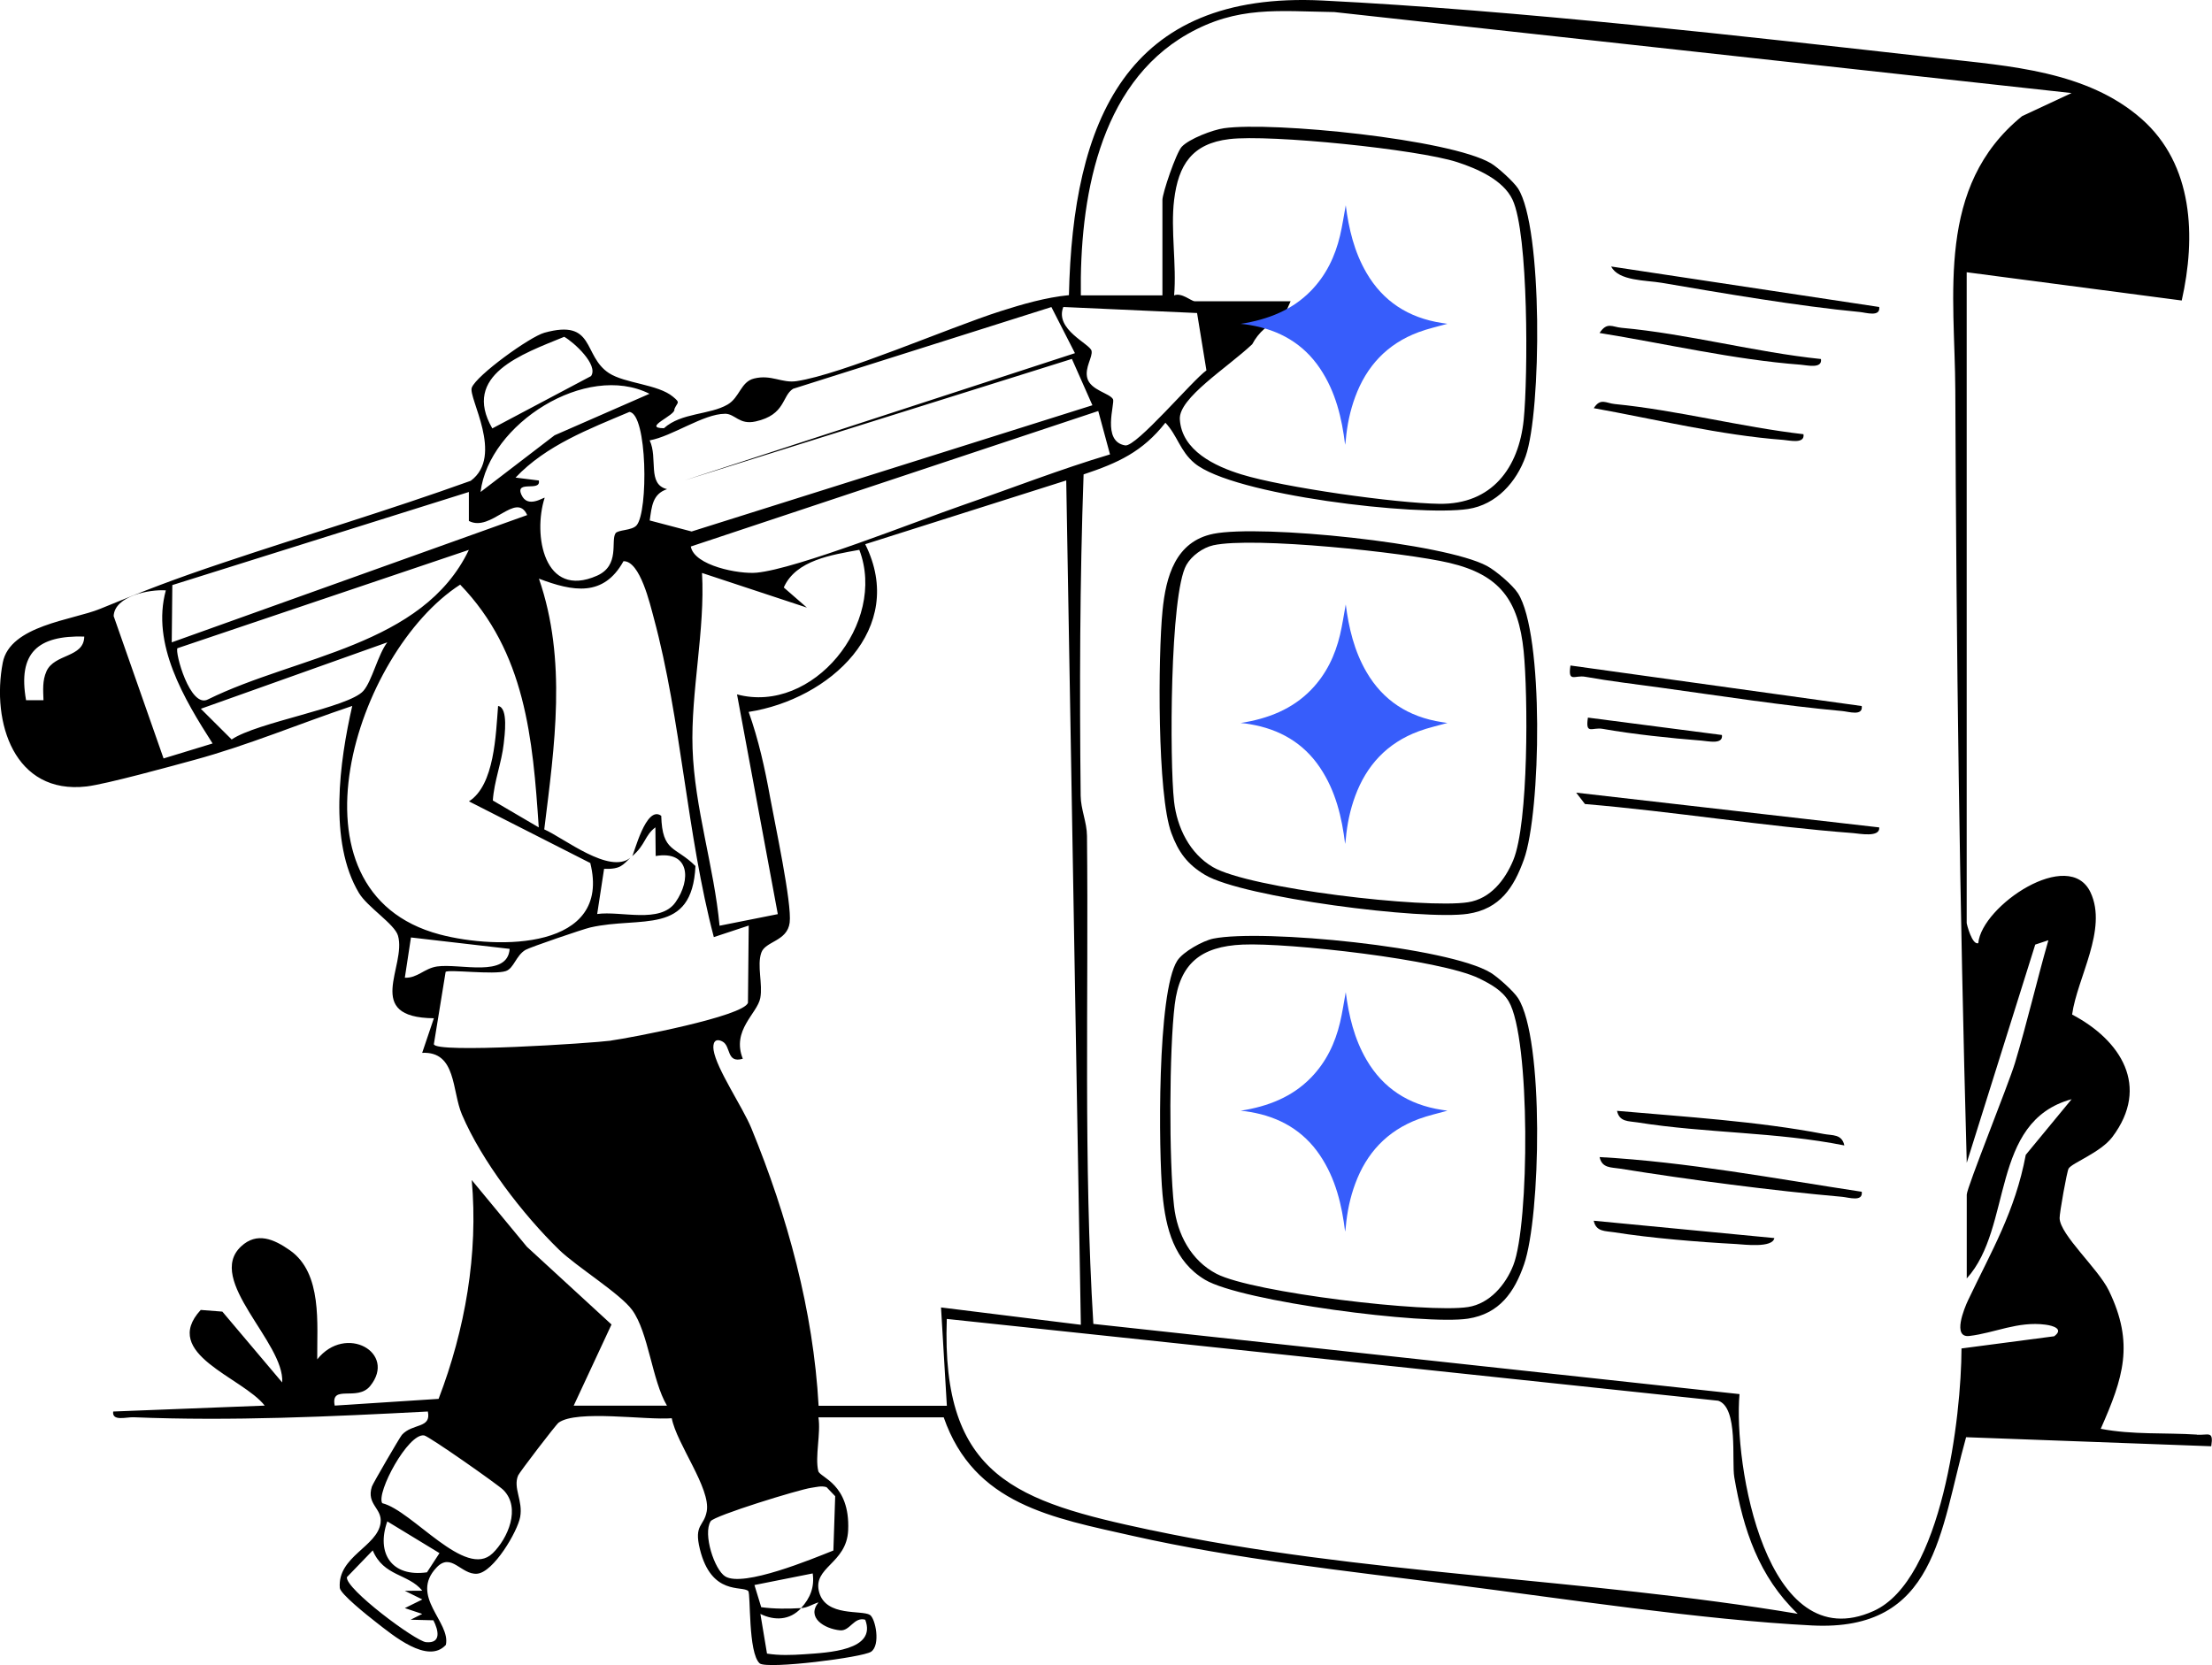 <svg xmlns="http://www.w3.org/2000/svg" width="178" height="134" viewBox="0 0 178 134" fill="none"><g clip-path="url(#clip0_2267_14345)"><path d="M176.792 115.456C174.21 115.288 171.61 115.484 169.047 114.989C170.858 110.89 171.77 108.136 169.701 103.868C168.836 102.085 165.77 99.382 165.737 98.033C165.728 97.622 166.325 94.27 166.461 94.046C166.743 93.579 169.033 92.766 169.988 91.496C173.035 87.435 170.674 83.719 166.743 81.65C167.152 78.69 169.621 74.806 168.229 71.827C166.508 68.148 159.469 72.892 159.192 75.903C158.698 76.09 158.26 74.372 158.26 74.278V21.91L175.564 24.184C176.716 19.076 176.514 13.254 172.334 9.571C167.956 5.714 161.684 5.313 156.149 4.692C140.35 2.918 122.181 0.831 106.433 0.042C90.592 -0.752 86.327 9.795 86.017 23.754C84.155 23.936 82.288 24.478 80.515 25.043C76.302 26.392 67.782 30.117 64.105 30.673C62.91 30.855 62.073 30.117 60.677 30.463C59.6 30.729 59.529 31.99 58.547 32.559C57.103 33.4 54.822 33.199 53.426 34.464C51.62 34.445 54.428 33.409 54.263 32.937C54.512 32.335 54.794 32.456 54.145 31.92C52.937 30.921 50.294 30.864 49.006 30.029C46.871 28.638 47.925 25.636 43.805 26.779C42.63 27.106 38.346 30.202 37.965 31.196C37.655 32.004 40.589 36.686 37.881 38.694C31.288 41.066 24.564 43.068 17.92 45.3C14.017 46.607 11.699 47.499 8.05 49.002C5.845 49.908 0.795 50.328 0.221 53.335C-0.696 58.115 1.133 63.97 6.969 63.293C8.553 63.106 13.768 61.668 15.616 61.164C19.951 59.988 24.099 58.237 28.345 56.813C27.324 61.272 26.422 67.761 28.886 71.869C29.567 73.009 31.754 74.367 32.026 75.301C32.736 77.752 29.182 81.893 34.914 81.949L33.973 84.732C36.743 84.601 36.352 87.785 37.175 89.704C38.769 93.443 42.07 97.734 44.981 100.572C46.382 101.936 49.913 104.111 50.873 105.432C52.194 107.249 52.457 111.068 53.67 113.126H46.166L49.208 106.595L42.4 100.339L37.961 94.97C38.497 100.894 37.429 107.01 35.294 112.58L26.934 113.122C26.591 111.362 28.749 112.823 29.788 111.544C31.956 108.869 27.813 106.525 25.528 109.401C25.5 106.558 25.956 102.477 23.342 100.633C22.044 99.718 20.675 99.125 19.406 100.306C16.5 103 22.933 108.066 22.707 111.259L17.892 105.558L16.152 105.423C12.893 108.967 19.528 110.843 21.301 113.122L9.108 113.598C9 114.41 10.171 114.037 10.745 114.06C18.621 114.382 26.586 114.009 34.429 113.598C34.725 114.985 33.197 114.527 32.342 115.475C32.177 115.661 29.995 119.41 29.925 119.639C29.464 121.096 30.78 121.376 30.625 122.562C30.376 124.481 27.15 125.256 27.343 127.791C27.381 128.272 29.581 130.027 30.249 130.545C31.613 131.605 34.425 133.972 35.878 132.38C36.287 130.536 32.929 128.468 35.13 126.152C36.324 124.896 37.109 126.754 38.393 126.652C39.715 126.544 41.647 123.253 41.859 122.086C42.099 120.769 41.266 119.756 41.694 118.743C41.798 118.495 44.736 114.648 44.953 114.494C46.42 113.435 51.996 114.312 54.056 114.139C54.456 116.217 57.202 119.779 56.873 121.623C56.652 122.865 55.824 122.66 56.318 124.667C57.244 128.458 59.741 127.581 60.211 128.047C60.423 128.258 60.183 133.034 61.138 133.874C61.805 134.35 69.409 133.393 70.095 132.931C70.876 132.403 70.453 130.251 70.001 129.966C69.343 129.555 66.484 130.134 65.924 128.164C65.341 126.115 68.134 125.867 68.252 123.15C68.416 119.406 65.981 118.916 65.849 118.393C65.567 117.244 66.065 115.349 65.859 114.065H75.94C78.38 121.086 84.686 122.151 91.175 123.612C99.408 125.466 108.399 126.437 116.797 127.506C125.778 128.65 136.979 130.368 145.819 130.816C155.834 131.32 156.088 123.243 158.213 115.666L177.939 116.394C178.137 115.097 177.718 115.526 176.778 115.465L176.792 115.456ZM3.738 54.03C3.4 54.782 3.475 55.566 3.499 56.351H2.097C1.42 52.523 3.052 51.127 6.781 51.229C6.752 52.952 4.387 52.588 3.738 54.026V54.03ZM34.871 130.391C35.29 131.208 35.53 132.277 34.283 132.161C33.432 132.081 27.757 127.851 27.917 126.927L29.995 124.775C30.87 126.885 32.854 126.633 33.983 128.019L32.577 128.029L33.987 128.724L32.577 129.42L33.978 129.887L33.042 130.354L34.867 130.4L34.871 130.391ZM34.359 126.539C31.514 126.946 30.259 125.003 31.166 122.44L35.365 124.994L34.359 126.539ZM39.63 125.017C37.453 127.128 33.178 121.563 30.757 120.974C30.259 120.139 32.84 115.325 34.128 115.521C34.514 115.577 40.114 119.513 40.509 119.915C41.934 121.353 40.881 123.808 39.63 125.022V125.017ZM85.57 24.707L96.328 25.192L97.081 29.809C95.971 30.589 91.433 35.991 90.545 35.846C88.622 35.533 89.745 32.452 89.562 32.125C89.289 31.64 87.752 31.406 87.493 30.426C87.272 29.576 87.949 28.726 87.836 28.231C87.709 27.666 84.85 26.518 85.565 24.707H85.57ZM96.122 24.24C95.868 24.24 95.078 23.521 94.481 23.773C94.692 21.326 94.189 18.483 94.481 16.093C94.824 13.268 95.919 11.555 98.924 11.195C102.211 10.799 114.079 12.017 117.248 13.044C118.903 13.581 120.963 14.487 121.711 16.065C123.013 18.815 122.957 30.365 122.613 33.778C122.219 37.667 120.041 40.603 115.838 40.547C112.297 40.501 103.278 39.226 99.897 38.18C97.786 37.531 95.087 36.271 94.941 33.74C94.843 32.032 98.741 29.609 100.767 27.704C101.266 26.761 102.084 26 103.231 25.645L103.857 24.244H96.117L96.122 24.24ZM56.492 46.112L64.932 48.9L63.07 47.28C64.048 45.071 66.94 44.656 69.15 44.25C71.398 50.141 65.402 57.518 59.308 55.884L62.59 73.569L57.903 74.502C57.46 69.745 55.89 65.025 55.73 60.23C55.58 55.688 56.75 50.711 56.492 46.117V46.112ZM60.893 46.089C59.459 46.224 55.862 45.524 55.589 43.983L88.377 33.078L89.322 36.57C85.321 37.765 81.427 39.287 77.487 40.65C73.758 41.939 64.138 45.781 60.888 46.089H60.893ZM58.33 33.297C59.172 33.297 59.468 34.212 60.804 33.918C63.23 33.381 62.906 31.859 63.822 31.289L84.606 24.711L86.501 28.423L55.081 38.661L86.256 28.885L87.907 32.615L55.655 42.774L52.283 41.887C52.448 40.743 52.509 39.758 53.68 39.366C52.053 38.979 52.961 36.878 52.279 35.44C54.066 35.127 56.619 33.302 58.33 33.302V33.297ZM45.404 27.106C46.189 27.55 48.178 29.371 47.562 30.267L39.616 34.478C37.128 30.164 42.023 28.493 45.404 27.106ZM52.265 31.691L44.624 35.034L38.671 39.595C39.338 34.114 47.167 29.128 52.265 31.691ZM41.958 39.824C41.426 38.596 43.556 39.623 43.359 38.67L41.487 38.437C43.942 35.837 47.417 34.52 50.647 33.152C52.095 33.288 52.18 41.182 51.225 42.279C50.849 42.714 49.716 42.625 49.528 42.924C49.133 43.549 49.904 45.505 48.042 46.332C43.768 48.227 42.87 43.026 43.829 40.062C43.777 39.987 42.451 40.958 41.962 39.819L41.958 39.824ZM13.862 47.088L37.73 39.595V41.925C39.517 42.872 41.534 39.492 42.423 41.453L13.82 51.696L13.867 47.088H13.862ZM37.73 44.254C34.011 52.009 23.878 52.77 16.749 56.281C15.296 57.079 14.046 52.429 14.281 52.168L37.73 44.254ZM13.162 61.038L9.146 49.581C9.221 47.956 12.042 47.42 13.345 47.513C12.16 51.836 14.821 56.262 17.107 59.834L13.166 61.038H13.162ZM18.644 59.516L16.161 57.042L31.166 51.696C30.414 52.667 29.939 54.805 29.243 55.599C28.067 56.944 20.69 58.12 18.644 59.511V59.516ZM37.03 47.051C42.282 52.49 42.874 59.418 43.354 66.589L39.658 64.423C39.761 62.864 40.368 61.384 40.537 59.834C40.599 59.245 40.928 56.934 40.081 56.818C39.898 59.101 39.799 63.195 37.735 64.493L47.501 69.456C49.236 76.445 40.086 76.449 35.384 75.203C22.429 71.767 28.608 52.476 37.03 47.051ZM32.577 78.686L33.07 75.446L41.012 76.365C40.848 78.718 37.034 77.519 35.177 77.78C34.142 77.929 33.592 78.732 32.577 78.686ZM49.166 83.751C47.666 83.952 34.956 84.797 34.914 84.031L35.859 78.219C36.075 77.995 39.761 78.476 40.711 78.149C41.356 77.925 41.511 76.916 42.282 76.449C42.639 76.235 46.895 74.783 47.497 74.643C51.583 73.704 55.688 75.362 55.965 69.698C54.334 68.078 53.294 68.615 53.21 65.655C51.978 64.754 51.019 68.76 50.868 68.909C51.964 67.98 51.855 67.257 52.739 66.585L52.763 68.891C55.49 68.438 55.636 70.786 54.362 72.607C53.13 74.367 49.979 73.289 48.056 73.559L48.611 69.923C49.979 69.969 50.111 69.596 50.732 69.031C49.029 70.394 45.409 67.462 43.796 66.748C44.628 59.997 45.639 53.139 43.368 46.57C46.105 47.611 48.569 48.064 50.172 45.165C51.512 45.127 52.316 48.657 52.608 49.726C54.822 57.91 55.264 67.149 57.442 75.418L60.249 74.489L60.188 80.707C59.821 81.795 50.783 83.522 49.175 83.742L49.166 83.751ZM65.868 128.953C64.871 130.176 66.329 131.082 67.598 131.208C68.402 131.288 68.717 130.097 69.625 130.354C70.57 132.833 66.648 133.001 64.697 133.136C63.719 133.202 62.689 133.239 61.721 133.08L61.189 129.887C62.313 130.442 63.554 130.414 64.467 129.42C63.418 129.481 62.299 129.49 61.255 129.345L60.71 127.562L65.398 126.628C65.558 127.73 65.191 128.626 64.462 129.42C64.989 129.392 65.388 129.098 65.863 128.958L65.868 128.953ZM66.507 119.681L67.208 120.414L67.062 124.784C65.351 125.466 59.816 127.763 58.363 126.871C57.489 126.334 56.553 123.458 57.183 122.431C57.46 121.978 64.354 119.859 65.29 119.737C65.699 119.681 66.094 119.555 66.512 119.686L66.507 119.681ZM65.873 113.131C65.449 105.474 63.362 97.869 60.465 90.805C59.755 89.078 57.653 86.025 57.423 84.512C57.338 83.943 57.526 83.508 58.128 83.817C58.843 84.181 58.429 85.6 59.774 85.208C58.852 82.901 60.94 81.58 61.18 80.32C61.391 79.199 60.902 77.715 61.26 76.678C61.584 75.735 63.347 75.772 63.545 74.255C63.742 72.724 62.346 66.239 61.974 64.185C61.556 61.86 61.039 59.521 60.244 57.294C66.743 56.285 73.015 50.608 69.625 43.797L85.8 38.666L86.976 106.618L75.724 105.222L76.194 113.136H65.877L65.873 113.131ZM92.6 123.141C81.822 120.848 75.724 118.883 76.189 106.147L138.267 112.73C139.903 113.285 139.334 117.571 139.56 118.892C140.279 123.094 141.53 126.88 144.662 129.878C127.588 127.006 109.494 126.731 92.6 123.136V123.141ZM165.295 107.543L157.842 108.523C157.833 113.957 156.29 127.17 150.765 129.653C142.09 133.556 139.48 117.767 139.979 112.197L87.982 106.548C87.183 93.49 87.606 80.385 87.47 67.271C87.46 66.169 86.976 65.151 86.962 64.049C86.868 55.436 86.891 46.785 87.197 38.18C89.966 37.256 91.937 36.364 93.78 34.02C94.758 35.062 94.951 36.299 96.122 37.275C99.225 39.861 114.103 41.579 118.137 40.963C120.418 40.617 122.04 38.783 122.769 36.719C124.043 33.11 124.165 18.282 122.153 15.164C121.814 14.636 120.535 13.469 119.971 13.138C116.656 11.191 102.404 9.771 98.505 10.318C97.593 10.444 95.689 11.172 95.092 11.816C94.64 12.307 93.54 15.547 93.54 16.093V23.773H86.976C86.872 16.163 88.363 6.84 95.562 2.74C99.592 0.448 102.864 0.906 107.374 0.971L166.701 7.489L162.718 9.347C155.759 15.01 157.311 23.717 157.344 31.429C157.424 52.186 157.692 72.873 158.265 93.579L163.776 76.02L164.834 75.67C163.894 78.952 163.127 82.29 162.14 85.563C161.627 87.262 158.265 95.582 158.265 96.142V102.888C162.003 98.766 160.09 90.269 166.706 88.462L163.014 92.939C162.154 97.514 160.245 100.698 158.378 104.629C158.058 105.302 157.085 107.678 158.467 107.519C160.503 107.281 162.375 106.315 164.604 106.609C165.243 106.693 166.085 106.964 165.3 107.543H165.295Z" fill="black"></path><path d="M97.636 42.961C101.458 42.196 116.219 43.694 119.665 45.552C120.385 45.94 121.725 47.084 122.148 47.742C124.259 51.019 124.001 65.371 122.632 69.166C121.823 71.412 120.718 73.144 118.132 73.541C114.545 74.087 100.001 72.229 96.963 70.408C95.543 69.558 94.828 68.583 94.26 67.042C93.117 63.956 93.187 52.77 93.549 49.142C93.817 46.421 94.584 43.577 97.64 42.961H97.636ZM97.626 43.886C96.794 44.072 95.886 44.731 95.468 45.468C94.132 47.826 94.118 61.309 94.476 64.498C94.716 66.599 95.727 68.681 97.593 69.778C100.527 71.505 114.662 73.153 118.132 72.612C119.938 72.332 121.104 70.828 121.767 69.241C123.018 66.248 122.961 55.921 122.609 52.401C122.19 48.293 120.686 46.257 116.632 45.3C113.068 44.46 100.861 43.166 97.621 43.886H97.626Z" fill="black"></path><path d="M97.635 75.539C101.585 74.745 116.576 76.211 119.971 78.293C120.549 78.648 121.8 79.773 122.153 80.32C124.273 83.611 123.977 97.907 122.642 101.754C121.866 103.99 120.667 105.731 118.132 106.123C114.667 106.656 99.888 104.746 96.963 102.991C94.485 101.506 93.808 98.873 93.549 96.137C93.225 92.682 93.107 79.844 94.734 77.318C95.2 76.594 96.808 75.707 97.635 75.539ZM99.996 76.02C96.634 76.165 94.936 77.542 94.532 80.838C94.085 84.489 94.062 93.415 94.476 97.076C94.73 99.321 95.839 101.45 97.899 102.519C100.81 104.027 114.855 105.699 118.132 105.19C119.877 104.919 121.16 103.397 121.776 101.828C123.074 98.541 123.164 83.55 121.405 80.586C120.878 79.699 119.933 79.19 119.035 78.746C115.908 77.21 103.654 75.856 99.991 76.02H99.996Z" fill="black"></path><path d="M151.221 66.594C151.301 67.42 149.637 67.089 149.119 67.047C141.93 66.501 134.731 65.315 127.541 64.708L126.836 63.793L151.217 66.589L151.221 66.594Z" fill="black"></path><path d="M149.815 95.918C149.923 96.753 148.762 96.366 148.24 96.319C142.607 95.82 135.948 94.951 130.358 94.05C129.662 93.938 128.909 94.027 128.721 93.121C135.779 93.513 142.828 94.853 149.82 95.913L149.815 95.918Z" fill="black"></path><path d="M149.815 56.822C149.923 57.658 148.767 57.27 148.24 57.224C143.618 56.808 138.366 55.996 133.706 55.352C131.679 55.072 129.563 54.824 127.555 54.465C126.723 54.315 126.154 54.978 126.375 53.559L149.82 56.822H149.815Z" fill="black"></path><path d="M151.221 24.706C151.329 25.538 150.168 25.159 149.646 25.108C144.742 24.646 138.643 23.6 133.715 22.76C132.46 22.545 130.245 22.624 129.652 21.448L151.221 24.706Z" fill="black"></path><path d="M148.409 92.183C142.945 91.09 137.246 91.207 131.759 90.329C131.063 90.217 130.311 90.306 130.123 89.4C135.53 89.876 141.459 90.24 146.768 91.263C147.45 91.394 148.221 91.254 148.414 92.183H148.409Z" fill="black"></path><path d="M146.533 28.899C146.651 29.697 145.424 29.394 144.906 29.352C139.546 28.95 134.016 27.652 128.717 26.798C129.323 25.878 129.737 26.317 130.494 26.383C135.775 26.859 141.229 28.343 146.533 28.894V28.899Z" fill="black"></path><path d="M145.127 34.95C145.245 35.748 144.017 35.444 143.5 35.402C138.441 35.024 133.231 33.745 128.251 32.849C128.796 31.999 129.229 32.447 129.939 32.517C134.928 33.007 140.119 34.366 145.127 34.945V34.95Z" fill="black"></path><path d="M142.781 99.639C142.645 100.456 140.345 100.157 139.71 100.119C136.72 99.961 132.812 99.639 129.883 99.172C129.187 99.06 128.435 99.148 128.247 98.243L142.781 99.639Z" fill="black"></path><path d="M138.563 59.147C138.68 59.946 137.448 59.642 136.931 59.605C134.467 59.413 131.378 59.087 128.961 58.657C128.129 58.508 127.56 59.171 127.781 57.752L138.563 59.152V59.147Z" fill="black"></path><path d="M108.293 16.52C108.533 18.389 108.967 20.257 109.965 21.967C111.292 24.244 113.322 25.574 116.021 25.992C116.196 26.019 116.371 26.044 116.474 26.06C115.743 26.268 114.935 26.443 114.172 26.726C111.593 27.68 109.957 29.494 109.054 31.939C108.641 33.059 108.4 34.215 108.297 35.397C108.284 35.553 108.255 35.709 108.243 35.794C107.981 33.669 107.492 31.539 106.214 29.643C104.89 27.679 102.98 26.561 100.581 26.16C100.469 26.141 100.357 26.122 100.244 26.107C100.133 26.092 100.02 26.083 99.835 26.064C102.059 25.714 103.986 24.949 105.495 23.399C106.721 22.139 107.438 20.626 107.831 18.971C108.026 18.148 108.146 17.309 108.293 16.52Z" fill="#375DFB"></path><path d="M108.293 48.644C108.533 50.512 108.967 52.38 109.965 54.091C111.292 56.367 113.322 57.697 116.021 58.115C116.196 58.142 116.371 58.168 116.474 58.184C115.743 58.392 114.935 58.566 114.172 58.849C111.593 59.803 109.957 61.617 109.054 64.062C108.641 65.182 108.4 66.338 108.297 67.52C108.284 67.677 108.255 67.832 108.243 67.918C107.981 65.793 107.492 63.662 106.214 61.767C104.89 59.802 102.98 58.685 100.581 58.283C100.469 58.264 100.357 58.245 100.244 58.23C100.133 58.216 100.02 58.206 99.835 58.187C102.059 57.838 103.986 57.072 105.495 55.523C106.721 54.262 107.438 52.749 107.831 51.095C108.026 50.271 108.146 49.432 108.293 48.644Z" fill="#375DFB"></path><path d="M108.293 79.849C108.533 81.718 108.967 83.586 109.965 85.296C111.292 87.573 113.322 88.903 116.021 89.321C116.196 89.348 116.371 89.373 116.474 89.389C115.743 89.597 114.935 89.772 114.172 90.054C111.593 91.008 109.957 92.822 109.054 95.268C108.641 96.387 108.4 97.544 108.297 98.726C108.284 98.882 108.255 99.038 108.243 99.123C107.981 96.998 107.492 94.868 106.214 92.972C104.89 91.008 102.98 89.89 100.581 89.489C100.469 89.47 100.357 89.451 100.244 89.436C100.133 89.421 100.02 89.412 99.835 89.392C102.059 89.043 103.986 88.278 105.495 86.728C106.721 85.468 107.438 83.955 107.831 82.3C108.026 81.477 108.146 80.638 108.293 79.849Z" fill="#375DFB"></path></g><defs><clipPath id="clip0_2267_14345"><rect width="178" height="134" fill="white"></rect></clipPath></defs></svg>
